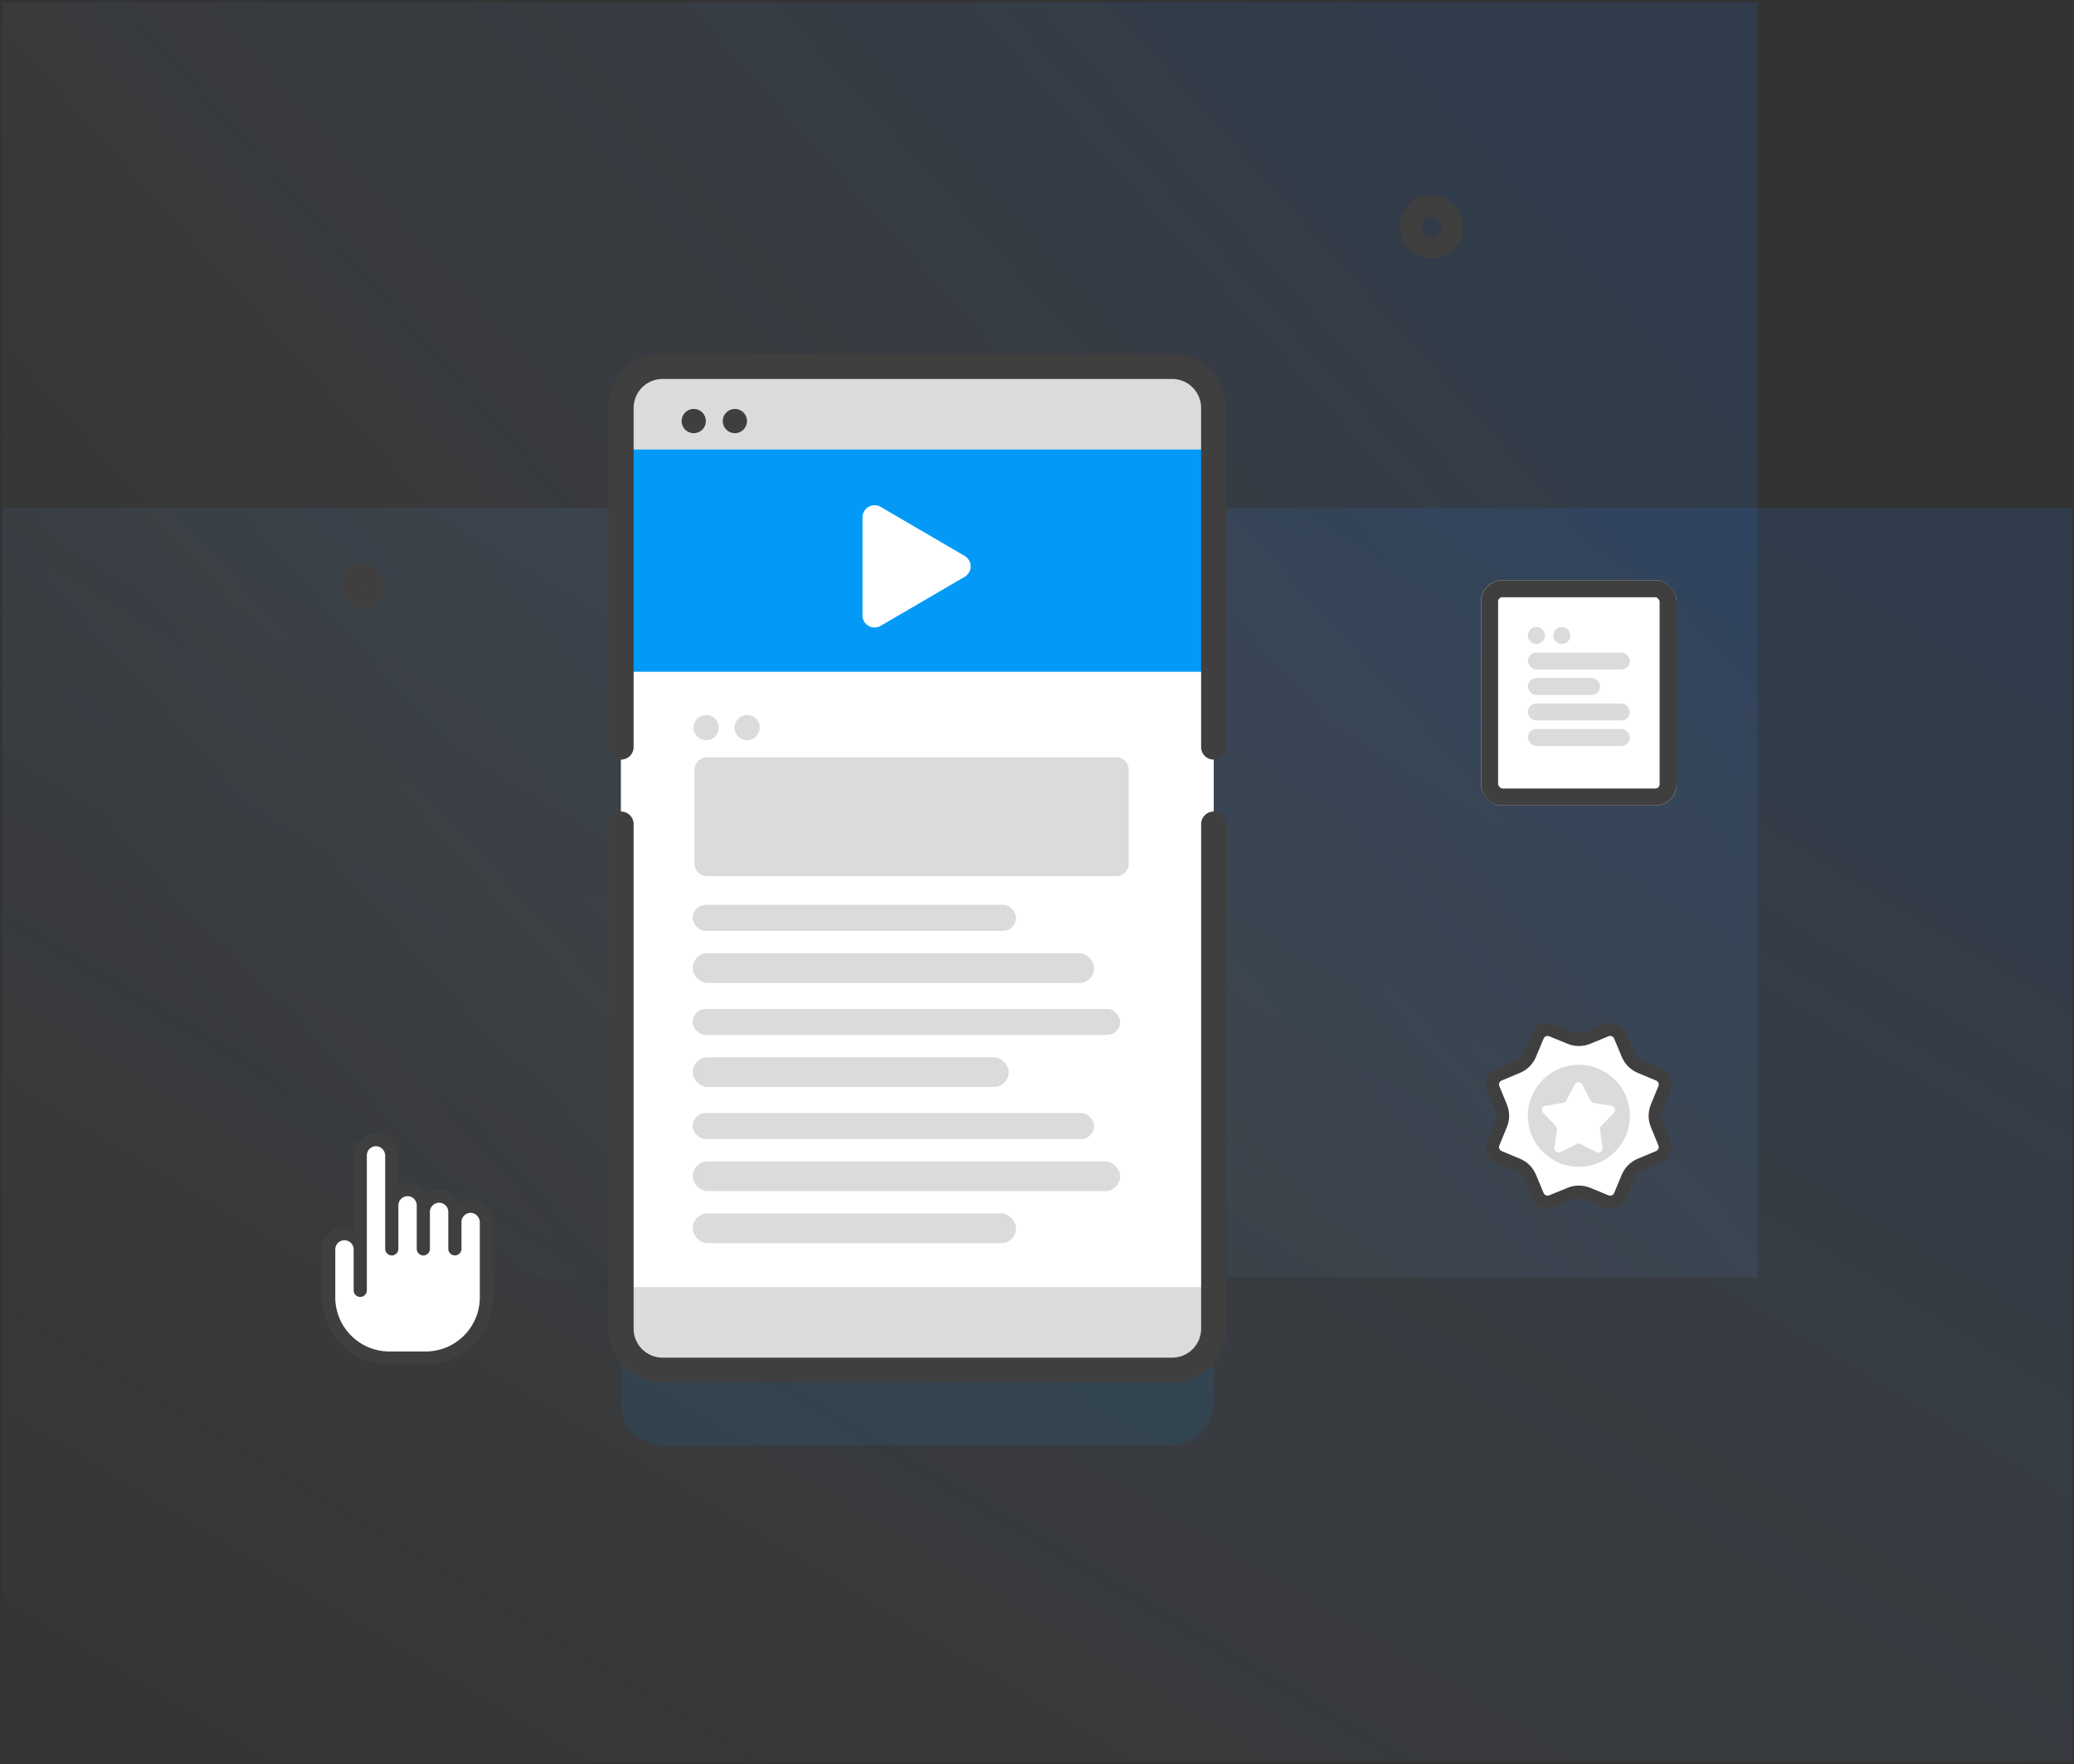 <svg xmlns="http://www.w3.org/2000/svg" xmlns:xlink="http://www.w3.org/1999/xlink" width="488" height="415" viewBox="0 0 488 415"><rect x="0" y="0" width="488" height="415" fill="#333333" stroke="none"/><defs><style>.a,.b{stroke:rgba(0,0,0,0);opacity:0.5;}.a{fill:url(#a);}.b{fill:url(#b);}.c,.n{fill:none;}.c,.i,.j,.l{stroke:#3f3f3f;}.c{stroke-width:5px;}.d,.g{fill:#039af7;}.d{opacity:0.1;}.e{fill:#dbdbdb;}.f,.i,.k,.l{fill:#fff;}.h,.j,.o{fill:#3f3f3f;}.l{stroke-width:4px;}.m,.o{stroke:none;}</style><linearGradient id="a" x1="0.975" y1="0.114" x2="0" y2="1.093" gradientUnits="objectBoundingBox"><stop offset="0" stop-color="#1877f2" stop-opacity="0.251"/><stop offset="1" stop-color="#e9f6ff" stop-opacity="0"/></linearGradient><linearGradient id="b" x1="0.906" y1="0.169" x2="0.055" y2="0.717" xlink:href="#a"/></defs><g transform="translate(-1143.5 -3693.5)"><rect class="a" width="487" height="295" transform="translate(1144 3813)"/><rect class="b" width="413" height="300" transform="translate(1144 3694)"/><g transform="translate(-445.438 815.989) rotate(-7)"><g class="c" transform="translate(1546.788 3136.254)"><circle class="m" cx="7.434" cy="7.434" r="7.434"/><circle class="n" cx="7.434" cy="7.434" r="4.934"/></g><g class="c" transform="translate(1288.861 3191.524)"><circle class="m" cx="5.247" cy="5.247" r="5.247"/><circle class="n" cx="5.247" cy="5.247" r="2.747"/></g><g transform="translate(1358.365 3149.752) rotate(7)"><g transform="translate(0 0)"><g transform="translate(0 0)"><path class="d" d="M0,226.406V9.78A9.78,9.78,0,0,1,9.78,0h119.9a9.78,9.78,0,0,1,9.78,9.78V226.4a9.78,9.78,0,0,1-9.78,9.78H9.78A9.779,9.779,0,0,1,0,226.406Z" transform="translate(2.965 20.567)"/><path class="e" d="M0,226.406V9.78A9.78,9.78,0,0,1,9.78,0h119.9a9.78,9.78,0,0,1,9.78,9.78V226.4a9.78,9.78,0,0,1-9.78,9.78H9.78A9.779,9.779,0,0,1,0,226.406Z" transform="translate(2.965 2.964)"/><g transform="translate(2.966 22.526)"><path class="f" d="M0,0H139.454V197.062H0Z"/></g><g transform="translate(2.966 22.526)"><path class="g" d="M0,0H139.454V52.293H0Z"/></g><path class="h" d="M132.641,134.414H12.744A12.759,12.759,0,0,1,0,121.669V2.965a2.965,2.965,0,1,1,5.93,0v118.7a6.822,6.822,0,0,0,6.815,6.815h119.9a6.822,6.822,0,0,0,6.815-6.815V2.965a2.965,2.965,0,1,1,5.93,0v118.7A12.758,12.758,0,0,1,132.641,134.414Z" transform="translate(0 107.7)"/><path class="h" d="M142.42,95.485a2.965,2.965,0,0,1-2.965-2.965V12.744a6.822,6.822,0,0,0-6.815-6.814H12.744A6.822,6.822,0,0,0,5.93,12.744V92.52a2.965,2.965,0,0,1-5.93,0V12.744A12.759,12.759,0,0,1,12.744,0h119.9a12.759,12.759,0,0,1,12.745,12.744V92.52A2.964,2.964,0,0,1,142.42,95.485Z"/></g></g><path class="e" d="M99.222,27.982H2.965A2.965,2.965,0,0,1,0,25.018V2.965A2.965,2.965,0,0,1,2.965,0H99.222a2.965,2.965,0,0,1,2.965,2.965V25.018A2.965,2.965,0,0,1,99.222,27.982Z" transform="translate(20.24 94.928)"/><ellipse class="e" cx="2.965" cy="2.965" rx="2.965" ry="2.965" transform="translate(20.036 84.985)"/><ellipse class="e" cx="2.965" cy="2.965" rx="2.965" ry="2.965" transform="translate(29.671 84.985)"/><ellipse class="h" cx="2.855" cy="2.855" rx="2.855" ry="2.855" transform="translate(17.22 12.981)"/><ellipse class="h" cx="2.855" cy="2.855" rx="2.855" ry="2.855" transform="translate(26.896 12.981)"/><path class="f" d="M0,2.851V25.917a2.846,2.846,0,0,0,4.281,2.458L24.035,16.841a2.846,2.846,0,0,0,0-4.916L4.281.392A2.846,2.846,0,0,0,0,2.851Z" transform="translate(59.778 35.639)"/><rect class="e" width="76.089" height="6.122" rx="3.061" transform="translate(19.828 129.654)"/><rect class="e" width="94.455" height="6.997" rx="3.498" transform="translate(19.828 141.024)"/><rect class="e" width="100.577" height="6.122" rx="3.061" transform="translate(19.828 154.142)"/><rect class="e" width="74.339" height="6.997" rx="3.498" transform="translate(19.828 165.512)"/><rect class="e" width="94.455" height="6.122" rx="3.061" transform="translate(19.828 178.631)"/><rect class="e" width="100.577" height="6.997" rx="3.498" transform="translate(19.828 190)"/><rect class="e" width="76.089" height="6.997" rx="3.498" transform="translate(19.828 202.244)"/></g></g><g transform="translate(1219.789 3960.551)"><path class="i" d="M300.028,175.509a3.683,3.683,0,0,0-3.608,3.686V176.83a3.678,3.678,0,1,0-7.356,0V175.3a3.678,3.678,0,1,0-7.356,0V163.709a3.761,3.761,0,0,0-3.748-3.783,3.683,3.683,0,0,0-3.608,3.687V185.6a3.678,3.678,0,1,0-7.356,0V196.8a14.168,14.168,0,0,0,14.15,14.185h8.479a14.168,14.168,0,0,0,14.15-14.185V179.292A3.761,3.761,0,0,0,300.028,175.509Z" transform="translate(-265.782 -158.709)"/><path class="j" d="M23.883,53.495H15.328A15.345,15.345,0,0,1,0,38.167V26.887a4.76,4.76,0,0,1,7.422-3.947V4.761A4.784,4.784,0,0,1,12.093,0h.1a4.671,4.671,0,0,1,3.281,1.363,4.931,4.931,0,0,1,1.473,3.5v7.719a4.752,4.752,0,0,1,5.231-.059A4.784,4.784,0,0,1,23.9,14.475c.04-.034.076-.065.111-.094h.008a4.727,4.727,0,0,1,5.942,0h.074a4.767,4.767,0,0,1,1.54,2.278,4.7,4.7,0,0,1,2.782-.974l.117,0a4.647,4.647,0,0,1,3.261,1.363,4.93,4.93,0,0,1,1.473,3.5V38.167a15.24,15.24,0,0,1-2.986,9.078,15.4,15.4,0,0,1-7.583,5.49v.015l-2.1.575v-.065A15.389,15.389,0,0,1,23.883,53.495ZM4.761,24.227A2.664,2.664,0,0,0,2.1,26.887v11.28A13.242,13.242,0,0,0,15.328,51.394h8.555A13.242,13.242,0,0,0,37.11,38.167V20.543a2.818,2.818,0,0,0-.844-2,2.632,2.632,0,0,0-1.851-.761H34.4a2.674,2.674,0,0,0-2.609,2.661v6.3a1.05,1.05,0,1,1-2.1,0V18.065a2.661,2.661,0,0,0-5.322,0v8.683a1.05,1.05,0,1,1-2.1,0V16.525a2.661,2.661,0,1,0-5.322,0V26.747a1.05,1.05,0,1,1-2.1,0V4.859a2.818,2.818,0,0,0-.844-2A2.62,2.62,0,0,0,12.158,2.1h-.025a2.673,2.673,0,0,0-2.609,2.66V36.515a1.05,1.05,0,1,1-2.1,0V26.887A2.664,2.664,0,0,0,4.761,24.227Z" transform="translate(0 0)"/></g><g transform="translate(-196.2 172.8)"><g class="k" transform="translate(1688.2 3760.2)"><path class="m" d="M 30.368 43.292 C 30.043 43.292 29.724 43.228 29.42 43.103 L 25.088 41.326 C 24.422 41.052 23.72 40.914 23 40.914 C 22.28 40.914 21.578 41.052 20.912 41.326 L 16.58 43.103 C 16.276 43.228 15.957 43.292 15.632 43.292 C 14.621 43.292 13.715 42.688 13.324 41.755 L 11.518 37.435 C 10.957 36.092 9.908 35.043 8.565 34.482 L 4.245 32.676 C 2.982 32.147 2.377 30.687 2.897 29.42 L 4.674 25.088 C 5.227 23.742 5.227 22.258 4.674 20.912 L 2.897 16.58 C 2.377 15.313 2.982 13.853 4.245 13.324 L 8.565 11.518 C 9.908 10.957 10.957 9.908 11.518 8.565 L 13.324 4.245 C 13.715 3.312 14.621 2.708 15.632 2.708 C 15.957 2.708 16.276 2.772 16.58 2.897 L 20.912 4.674 C 21.578 4.948 22.28 5.086 23 5.086 C 23.72 5.086 24.422 4.948 25.088 4.674 L 29.42 2.897 C 29.724 2.772 30.043 2.708 30.368 2.708 C 31.379 2.708 32.285 3.312 32.676 4.245 L 34.482 8.565 C 35.043 9.908 36.092 10.957 37.435 11.518 L 41.755 13.324 C 43.018 13.853 43.623 15.313 43.103 16.58 L 41.326 20.912 C 40.773 22.258 40.773 23.742 41.326 25.088 L 43.103 29.42 C 43.623 30.687 43.018 32.147 41.755 32.676 L 37.435 34.482 C 36.092 35.043 35.043 36.092 34.482 37.435 L 32.676 41.755 C 32.285 42.688 31.379 43.292 30.368 43.292 Z"/><path class="o" d="M 30.368 4.208 C 30.239 4.208 30.112 4.234 29.989 4.284 L 25.658 6.062 C 24.81 6.41 23.916 6.586 23 6.586 C 22.084 6.586 21.19 6.41 20.342 6.062 L 16.011 4.284 C 15.888 4.234 15.761 4.208 15.632 4.208 C 15.325 4.208 14.898 4.37 14.708 4.824 L 12.902 9.144 C 12.188 10.853 10.853 12.188 9.144 12.902 L 4.824 14.708 C 4.318 14.92 4.076 15.504 4.284 16.011 L 6.062 20.342 C 6.765 22.056 6.765 23.944 6.062 25.658 L 4.284 29.989 C 4.076 30.496 4.318 31.08 4.824 31.292 L 9.144 33.098 C 10.853 33.812 12.188 35.147 12.902 36.856 L 14.708 41.176 C 14.898 41.63 15.325 41.792 15.632 41.792 C 15.761 41.792 15.888 41.766 16.011 41.716 L 20.342 39.938 C 21.19 39.59 22.084 39.414 23 39.414 C 23.916 39.414 24.81 39.59 25.658 39.938 L 29.989 41.716 C 30.112 41.766 30.239 41.792 30.368 41.792 C 30.675 41.792 31.102 41.63 31.292 41.176 L 33.098 36.856 C 33.812 35.147 35.147 33.812 36.856 33.098 L 41.176 31.292 C 41.682 31.08 41.924 30.496 41.716 29.989 L 39.938 25.658 C 39.235 23.944 39.235 22.056 39.938 20.342 L 41.716 16.011 C 41.924 15.504 41.682 14.92 41.176 14.708 L 36.856 12.902 C 35.147 12.188 33.812 10.853 33.098 9.144 L 31.292 4.824 C 31.102 4.37 30.675 4.208 30.368 4.208 M 15.632 1.208 C 16.138 1.208 16.653 1.305 17.15 1.509 L 21.481 3.287 C 21.968 3.486 22.484 3.586 23 3.586 C 23.516 3.586 24.032 3.486 24.519 3.287 L 28.85 1.509 C 29.347 1.305 29.862 1.208 30.368 1.208 C 31.933 1.208 33.419 2.133 34.06 3.667 L 35.866 7.987 C 36.271 8.957 37.043 9.729 38.013 10.134 L 42.333 11.94 C 44.362 12.788 45.326 15.115 44.491 17.15 L 42.713 21.481 C 42.314 22.454 42.314 23.546 42.713 24.519 L 44.491 28.85 C 45.326 30.885 44.362 33.212 42.333 34.06 L 38.013 35.866 C 37.043 36.271 36.271 37.043 35.866 38.013 L 34.06 42.333 C 33.419 43.867 31.933 44.792 30.368 44.792 C 29.862 44.792 29.347 44.695 28.85 44.491 L 24.519 42.713 C 24.032 42.514 23.516 42.414 23 42.414 C 22.484 42.414 21.968 42.514 21.481 42.713 L 17.15 44.491 C 16.653 44.695 16.138 44.792 15.632 44.792 C 14.067 44.792 12.581 43.867 11.94 42.333 L 10.134 38.013 C 9.729 37.043 8.957 36.271 7.987 35.866 L 3.667 34.06 C 1.638 33.212 0.674 30.885 1.509 28.85 L 3.287 24.519 C 3.686 23.546 3.686 22.454 3.287 21.481 L 1.509 17.15 C 0.674 15.115 1.638 12.788 3.667 11.94 L 7.987 10.134 C 8.957 9.729 9.729 8.957 10.134 7.987 L 11.94 3.667 C 12.581 2.133 14.067 1.208 15.632 1.208 Z"/></g><circle class="e" cx="12" cy="12" r="12" transform="translate(1699.2 3771.2)"/><path class="f" d="M8.733,1.709a1,1,0,0,1,1.775,0l1.962,3.779a1,1,0,0,0,.719.525l4.184.717a1,1,0,0,1,.549,1.682l-2.977,3.071a1,1,0,0,0-.272.84l.618,4.241A1,1,0,0,1,13.855,17.6l-3.786-1.893a1,1,0,0,0-.894,0L5.387,17.6a1,1,0,0,1-1.437-1.039l.618-4.241a1,1,0,0,0-.272-.84L1.32,8.412a1,1,0,0,1,.549-1.682l4.184-.717a1,1,0,0,0,.719-.525Z" transform="translate(1701.481 3774.13)"/></g><g transform="translate(13 -95)"><g class="l" transform="translate(1479 3925)"><rect class="m" width="46" height="53" rx="5"/><rect class="n" x="2" y="2" width="42" height="49" rx="3"/></g><circle class="e" cx="2" cy="2" r="2" transform="translate(1490 3936)"/><circle class="e" cx="2" cy="2" r="2" transform="translate(1496 3936)"/><rect class="e" width="24" height="4" rx="2" transform="translate(1490 3942)"/><rect class="e" width="17" height="4" rx="2" transform="translate(1490 3948)"/><rect class="e" width="24" height="4" rx="2" transform="translate(1490 3954)"/><rect class="e" width="24" height="4" rx="2" transform="translate(1490 3960)"/></g></g></svg>
